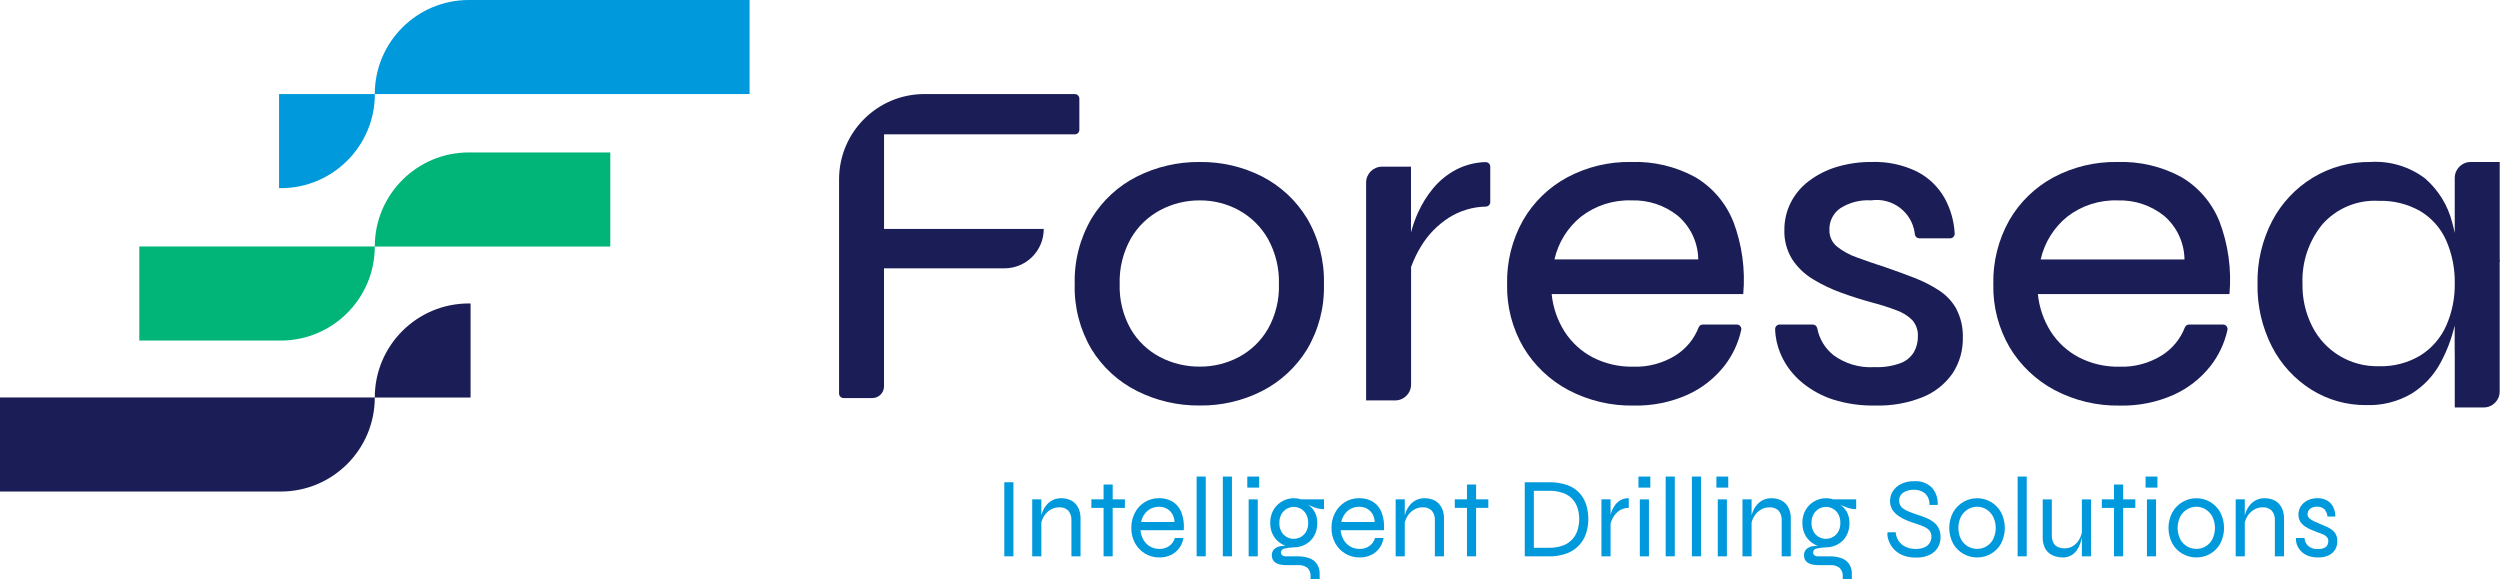 <svg width="650" height="150.576" id="b" xmlns="http://www.w3.org/2000/svg" viewBox="0 0 650 150.576"><defs><style>.as{fill:#00b577;}.at{fill:#1b1d56;}.au{fill:#0099dc;}</style></defs><g id="c"><path id="d" class="au" d="M121.899,0c-13.506,0-24.455,10.949-24.455,24.455h0s97.446,0,97.446,0V0h-72.991Z"/><path id="e" class="as" d="M121.899,39.636c-13.506,0-24.455,10.949-24.455,24.455h0s61.232,0,61.232,0v-24.455h-36.777Z"/><path id="f" class="at" d="M121.899,78.897c-13.506,0-24.455,10.949-24.455,24.455h24.907v-24.455h-.452Z"/><path id="g" class="at" d="M0,103.345v24.455h72.991c13.506,0,24.455-10.949,24.455-24.455H0Z"/><path id="h" class="as" d="M36.216,64.089v24.455h36.774c13.506,0,24.455-10.949,24.455-24.455h-61.23Z"/><path id="i" class="au" d="M72.555,24.465v24.455h.452c13.506,0,24.455-10.949,24.455-24.455h-24.907Z"/><path id="j" class="at" d="M279.453,24.455h-39.108c-12.255,0-22.189,9.935-22.189,22.189v55.672c0,.65.527,1.178,1.178,1.178h7.47c1.678,0,3.038-1.36,3.038-3.038v-30.694h31.322c5.637,0,10.207-4.57,10.207-10.207v-.033h-41.522v-24.594h49.605c.65,0,1.178-.527,1.178-1.178v-8.113c0-.65-.527-1.178-1.178-1.178"/><path id="k" class="at" d="M339.835,56.79c-2.812-4.647-6.861-8.421-11.693-10.902-5.015-2.548-10.574-3.841-16.198-3.768-5.663-.064-11.259,1.228-16.321,3.768-4.883,2.453-8.977,6.231-11.813,10.902-3.037,5.18-4.556,11.11-4.385,17.112-.167,5.944,1.353,11.813,4.385,16.928,2.851,4.641,6.943,8.394,11.813,10.833,5.062,2.54,10.658,3.832,16.321,3.768,5.625.073,11.183-1.22,16.198-3.768,4.82-2.467,8.866-6.216,11.693-10.833,3.032-5.115,4.553-10.984,4.385-16.928.171-6.002-1.348-11.932-4.385-17.112M329.665,85.522c-1.789,3.089-4.403,5.617-7.55,7.301-3.129,1.665-6.625,2.524-10.169,2.496-3.607.034-7.167-.824-10.362-2.496-3.174-1.669-5.812-4.199-7.612-7.301-1.989-3.539-2.977-7.553-2.857-11.61-.136-4.171.875-8.299,2.923-11.936,1.819-3.127,4.478-5.682,7.675-7.376,3.153-1.661,6.667-2.518,10.23-2.496,3.552-.026,7.052.855,10.169,2.558,3.153,1.734,5.766,4.305,7.55,7.43,1.998,3.609,2.987,7.69,2.861,11.813.121,4.065-.868,8.087-2.861,11.632"/><path id="l" class="at" d="M386.211,42.144c-2.623.072-5.198.728-7.536,1.919-2.339,1.221-4.41,2.899-6.09,4.934-1.574,1.907-2.884,4.016-3.898,6.272-.758,1.665-1.369,3.392-1.828,5.162v-17.098h-7.529c-2.288,0-4.143,1.855-4.143,4.143v56.632h7.55c2.288,0,4.143-1.855,4.143-4.143v-30.538c.712-1.969,1.631-3.858,2.741-5.633,1.792-2.89,4.206-5.344,7.065-7.185,2.892-1.834,6.232-2.837,9.656-2.899.63-.028,1.126-.547,1.126-1.178v-9.199c.001-.65-.525-1.178-1.176-1.179-.023,0-.045,0-.068.002"/><path id="m" class="at" d="M450.61,57.52c-1.942-4.83-5.434-8.879-9.927-11.509-5.077-2.747-10.794-4.092-16.563-3.898-5.814-.107-11.558,1.277-16.686,4.02-4.774,2.584-8.737,6.442-11.448,11.144-2.843,5.071-4.273,10.812-4.14,16.624-.128,5.77,1.348,11.462,4.263,16.443,2.819,4.688,6.861,8.519,11.693,11.083,5.215,2.744,11.039,4.126,16.931,4.02,4.818.11,9.601-.847,14.006-2.803,3.77-1.703,7.072-4.293,9.623-7.55,2.116-2.732,3.601-5.898,4.35-9.272.148-.633-.245-1.267-.878-1.415-.092-.022-.186-.032-.281-.031h-8.81c-.482,0-.916.292-1.095.739-1.141,2.945-3.18,5.456-5.829,7.176-3.341,2.125-7.248,3.187-11.205,3.045-3.659.076-7.28-.761-10.534-2.435-2.974-1.561-5.49-3.869-7.301-6.698-1.862-2.941-3.009-6.278-3.349-9.743h49.814c.57-6.43-.325-12.905-2.619-18.939M404.159,67.449c.988-4.393,3.436-8.321,6.943-11.144,3.761-2.891,8.413-4.377,13.153-4.201,4.321-.129,8.548,1.273,11.935,3.959,3.347,2.844,5.301,6.997,5.358,11.389l-37.389-.002Z"/><path id="n" class="at" d="M508.717,80.416c-1.08-1.969-2.628-3.641-4.507-4.87-2.03-1.323-4.194-2.428-6.455-3.297-2.396-.933-4.893-1.846-7.492-2.741-2.762-.893-5.239-1.746-7.43-2.558-1.897-.647-3.669-1.615-5.238-2.861-1.284-1.062-2.005-2.658-1.95-4.324-.069-2.22.984-4.326,2.802-5.603,2.392-1.526,5.207-2.251,8.038-2.07,5.46-.8,10.535,2.979,11.335,8.439.025.169.045.339.061.51.12.541.6.925,1.154.923h8.007c.658-.006,1.186-.545,1.18-1.203,0-.024-.001-.048-.003-.071-.171-3.179-1.046-6.28-2.562-9.079-1.665-3.004-4.188-5.442-7.247-7.004-3.637-1.769-7.651-2.626-11.693-2.496-3.092-.034-6.171.397-9.135,1.279-2.613.778-5.067,2.016-7.247,3.655-1.997,1.493-3.623,3.428-4.75,5.652-1.098,2.193-1.663,4.613-1.648,7.065-.089,2.679.61,5.325,2.009,7.612,1.375,2.108,3.207,3.879,5.36,5.181,2.329,1.427,4.798,2.611,7.369,3.533,2.68.975,5.36,1.828,8.038,2.558,2.145.558,4.259,1.228,6.333,2.009,1.55.542,2.962,1.415,4.14,2.558,1.038,1.192,1.564,2.746,1.462,4.324.013,1.408-.344,2.794-1.036,4.02-.805,1.315-2.027,2.322-3.471,2.861-2.188.784-4.508,1.135-6.83,1.034-3.787.235-7.537-.864-10.598-3.106-2.208-1.76-3.712-4.254-4.239-7.028-.112-.549-.596-.943-1.156-.942h-8.603c-.65,0-1.178.527-1.178,1.178.022,1.077.149,2.15.379,3.203.43,1.952,1.17,3.823,2.193,5.541,1.244,2.077,2.853,3.912,4.75,5.417,2.291,1.826,4.889,3.228,7.673,4.14,3.602,1.137,7.368,1.672,11.144,1.583,4.189.113,8.357-.633,12.246-2.193,3.118-1.259,5.804-3.395,7.734-6.149,1.822-2.76,2.757-6.011,2.68-9.317.083-2.556-.484-5.092-1.648-7.369"/><path id="o" class="at" d="M577.03,57.52c-1.943-4.83-5.434-8.878-9.927-11.509-5.078-2.747-10.796-4.09-16.566-3.893-5.814-.107-11.558,1.277-16.686,4.02-4.774,2.584-8.737,6.442-11.448,11.144-2.843,5.071-4.273,10.812-4.14,16.624-.128,5.77,1.348,11.462,4.263,16.443,2.818,4.688,6.861,8.519,11.693,11.083,5.215,2.744,11.039,4.126,16.931,4.02,4.818.11,9.601-.847,14.006-2.803,3.77-1.703,7.072-4.293,9.623-7.55,2.115-2.732,3.601-5.899,4.35-9.272.148-.633-.245-1.267-.878-1.415-.092-.022-.186-.032-.281-.031h-8.81c-.482,0-.916.292-1.095.739-1.141,2.945-3.18,5.456-5.829,7.176-3.341,2.126-7.248,3.188-11.206,3.045-3.659.076-7.28-.761-10.534-2.435-2.974-1.561-5.49-3.869-7.301-6.698-1.862-2.942-3.009-6.278-3.349-9.743h49.814c.57-6.43-.326-12.905-2.619-18.939M530.577,67.454c.989-4.392,3.436-8.321,6.943-11.144,3.761-2.891,8.413-4.377,13.153-4.201,4.321-.129,8.548,1.273,11.935,3.959,3.348,2.844,5.303,6.997,5.36,11.389l-37.391-.002Z"/><path id="p" class="at" d="M650,67.626h-.075v-25.51h-7.55c-2.288,0-4.143,1.855-4.143,4.142h0v14.298c-.203-.928-.421-1.842-.669-2.732-1.129-4.449-3.595-8.444-7.065-11.448-4.071-3.066-9.103-4.578-14.189-4.263-5.276-.067-10.466,1.346-14.981,4.079-4.46,2.714-8.102,6.587-10.537,11.205-2.63,5.053-3.949,10.686-3.836,16.382-.116,5.688,1.179,11.316,3.768,16.382,2.347,4.567,5.881,8.416,10.23,11.144,4.27,2.671,9.214,4.066,14.251,4.02,4.142.148,8.24-.887,11.815-2.984,3.114-1.933,5.674-4.64,7.43-7.857,1.697-3.096,2.965-6.409,3.768-9.847v6.191c0,.471,0,1.142.021,1.884v13.224h7.536c2.288,0,4.143-1.855,4.143-4.142h0v-33.539l.083-.631ZM636.041,84.62c-1.399,3.177-3.709,5.868-6.637,7.734-3.278,1.994-7.067,2.988-10.902,2.861-7.267.189-13.996-3.815-17.296-10.292-1.761-3.446-2.64-7.275-2.558-11.144-.216-5.615,1.626-11.116,5.181-15.468,3.702-4.171,9.11-6.415,14.677-6.09,3.771-.114,7.5.813,10.779,2.68,2.951,1.775,5.289,4.41,6.698,7.553,1.567,3.566,2.336,7.431,2.254,11.326.051,3.726-.697,7.42-2.193,10.833"/><rect id="q" class="au" x="261.119" y="125.386" width="2.369" height="19.255"/><path id="r" class="au" d="M268.377,129.833h2.369v14.811h-2.369v-14.811ZM275.842,129.536c.727-.011,1.45.11,2.134.356.605.22,1.152.574,1.599,1.036.446.474.789,1.035,1.008,1.649.247.699.367,1.437.356,2.178v9.891h-2.369v-9.303c.07-.929-.216-1.851-.801-2.576-.641-.615-1.514-.927-2.4-.86-.794-.005-1.573.21-2.251.622-.697.421-1.282,1.005-1.703,1.703-.458.762-.737,1.618-.815,2.503l-.031-1.719c.085-.777.289-1.537.608-2.251.284-.639.675-1.225,1.156-1.733.914-.961,2.183-1.502,3.509-1.495"/><path id="s" class="au" d="M283.758,129.83h8.714v2.223h-8.714v-2.223ZM286.928,125.98h2.369v18.664h-2.369v-18.664Z"/><path id="t" class="au" d="M305.465,139.872h2.221c-.145.934-.505,1.821-1.053,2.591-.553.768-1.285,1.388-2.134,1.806-.945.459-1.985.687-3.036.666-2.647.042-5.098-1.391-6.359-3.719-.656-1.213-.988-2.575-.963-3.954-.021-1.381.303-2.745.942-3.968.591-1.132,1.476-2.084,2.562-2.755,1.105-.677,2.379-1.026,3.674-1.008,1.288-.042,2.559.293,3.66.963,1.023.675,1.802,1.662,2.221,2.814.514,1.457.711,3.008.577,4.548h-11.257c.077.898.35,1.768.801,2.548.412.709,1.004,1.296,1.717,1.703.742.413,1.581.623,2.43.608.917.028,1.818-.247,2.562-.784.692-.51,1.196-1.233,1.437-2.058M301.409,131.757c-1.123-.035-2.22.345-3.08,1.067-.853.761-1.433,1.781-1.649,2.904h8.678c.002-1.118-.453-2.188-1.26-2.963-.734-.662-1.692-1.022-2.68-1.008"/><rect id="u" class="au" x="311.122" y="123.905" width="2.369" height="20.736"/><rect id="v" class="au" x="317.935" y="123.905" width="2.369" height="20.736"/><path id="w" class="au" d="M327.376,126.778h-3.08v-2.873h3.08v2.873ZM324.651,129.84h2.369v14.811h-2.369v-14.811Z"/><path id="x" class="au" d="M336.392,142.301c-1.04.001-2.063-.259-2.977-.756-.943-.508-1.731-1.26-2.282-2.178-.605-1.032-.908-2.212-.874-3.408-.032-1.198.265-2.381.86-3.422,1.283-2.161,3.754-3.322,6.236-2.932.298.048.59.122.874.224h6.012v2.548c-.865-.002-1.723-.162-2.532-.471-.74-.27-1.458-.597-2.148-.977l-.118-.118c.643.338,1.22.79,1.703,1.333.442.509.784,1.097,1.008,1.733.232.672.348,1.378.342,2.089.034,1.191-.257,2.37-.843,3.408-.532.918-1.306,1.671-2.237,2.178-.927.503-1.967.764-3.022.756M340.749,150.572v-.652c.077-.843-.221-1.677-.815-2.28-.702-.522-1.57-.773-2.442-.706h-2.968c-.572.008-1.143-.047-1.703-.163-.428-.085-.835-.25-1.201-.488-.3-.202-.543-.478-.706-.801-.161-.332-.242-.698-.235-1.067-.045-.642.207-1.269.683-1.703.483-.397,1.068-.648,1.689-.725.638-.099,1.286-.099,1.924,0l1.413.325c-.833.027-1.661.136-2.473.325-.505.066-.88.499-.874,1.008-.006.282.12.551.342.725.298.21.659.31,1.022.283h3.08c.955-.012,1.906.133,2.814.429.814.262,1.528.768,2.044,1.451.555.824.826,1.808.77,2.8v1.244l-2.364-.005ZM336.394,140.084c1.328.011,2.556-.706,3.201-1.868.374-.69.558-1.467.532-2.251.023-.787-.155-1.567-.518-2.266-.319-.59-.796-1.079-1.378-1.413-1.138-.652-2.536-.652-3.674,0-.583.337-1.064.825-1.392,1.413-.377.7-.561,1.488-.532,2.282-.026.784.158,1.562.532,2.251.326.584.808,1.065,1.392,1.392.562.312,1.194.474,1.837.471"/><path id="y" class="au" d="M357.512,139.872h2.221c-.144.933-.504,1.82-1.05,2.591-.553.768-1.285,1.388-2.134,1.806-.945.459-1.985.687-3.036.666-2.647.042-5.098-1.391-6.359-3.719-.656-1.213-.988-2.575-.963-3.954-.021-1.381.303-2.745.942-3.968.591-1.132,1.476-2.084,2.562-2.755,1.105-.677,2.379-1.026,3.674-1.008,1.288-.042,2.56.293,3.66.963,1.023.675,1.802,1.662,2.221,2.814.514,1.457.711,3.008.577,4.548h-11.257c.076.898.35,1.768.801,2.548.412.709,1.004,1.296,1.717,1.703.742.413,1.581.623,2.43.608.917.028,1.818-.247,2.562-.784.692-.51,1.197-1.233,1.437-2.058M353.459,131.757c-1.123-.035-2.22.345-3.08,1.067-.854.76-1.433,1.781-1.649,2.904h8.678c.002-1.118-.453-2.188-1.26-2.963-.734-.662-1.692-1.022-2.68-1.008"/><path id="z" class="au" d="M362.872,129.833h2.369v14.811h-2.369v-14.811ZM370.337,129.536c.727-.011,1.45.11,2.134.356.605.22,1.152.574,1.599,1.036.446.474.789,1.035,1.008,1.649.247.699.367,1.437.356,2.178v9.891h-2.369v-9.303c.07-.929-.216-1.851-.801-2.576-.641-.615-1.514-.927-2.4-.86-.793-.005-1.573.21-2.251.622-.697.421-1.282,1.005-1.703,1.703-.458.762-.737,1.618-.815,2.503l-.031-1.719c.085-.777.289-1.537.608-2.251.284-.639.674-1.225,1.154-1.733.914-.961,2.185-1.502,3.511-1.495"/><path id="aa" class="au" d="M378.246,129.83h8.714v2.223h-8.714v-2.223ZM381.416,125.98h2.369v18.664h-2.372l.002-18.664Z"/><path id="ab" class="au" d="M402.684,125.386c1.657-.045,3.308.211,4.873.756,1.205.431,2.288,1.148,3.156,2.089.787.885,1.372,1.929,1.717,3.062.36,1.181.54,2.409.532,3.643.006,1.247-.184,2.486-.563,3.674-.759,2.427-2.595,4.367-4.976,5.259-1.515.56-3.124.826-4.738.784h-6.25v-19.255l6.25-.012ZM398.803,142.421h3.881c1.32.043,2.635-.179,3.867-.652.933-.374,1.762-.968,2.414-1.733.585-.707,1.013-1.53,1.258-2.414.245-.878.37-1.785.37-2.697.001-.901-.123-1.799-.37-2.666-.245-.866-.674-1.669-1.258-2.355-.656-.746-1.485-1.321-2.414-1.674-1.238-.452-2.55-.663-3.867-.622h-3.881v14.813Z"/><path id="ac" class="au" d="M416.37,129.833h2.379v14.811h-2.379v-14.811ZM423.48,132.056c-.905-.031-1.795.234-2.534.756-.664.484-1.211,1.112-1.599,1.837-.361.652-.616,1.357-.756,2.089l-.031-1.719c.015-.299.054-.596.118-.888.1-.485.249-.958.445-1.413.226-.539.519-1.047.874-1.512.38-.496.862-.904,1.413-1.199.64-.33,1.353-.493,2.072-.471l-.002,2.52Z"/><path id="ad" class="au" d="M429.078,126.778h-3.08v-2.873h3.08v2.873ZM426.353,129.84h2.369v14.811h-2.369v-14.811Z"/><rect id="ae" class="au" x="433.077" y="123.905" width="2.369" height="20.736"/><rect id="af" class="au" x="439.892" y="123.905" width="2.369" height="20.736"/><path id="ag" class="au" d="M449.345,126.778h-3.08v-2.873h3.08v2.873ZM446.621,129.84h2.369v14.811h-2.369v-14.811Z"/><path id="ah" class="au" d="M453.043,129.833h2.369v14.811h-2.369v-14.811ZM460.509,129.536c.727-.011,1.45.11,2.134.356.605.22,1.152.574,1.599,1.036.446.474.789,1.035,1.008,1.649.247.699.367,1.437.356,2.178v9.891h-2.369v-9.303c.071-.929-.216-1.851-.801-2.576-.641-.615-1.514-.927-2.4-.86-.793-.005-1.573.21-2.252.622-.697.421-1.282,1.005-1.703,1.703-.458.762-.737,1.618-.815,2.503l-.03-1.719c.085-.777.289-1.537.608-2.251.284-.639.674-1.225,1.154-1.733.914-.961,2.183-1.502,3.509-1.495"/><path id="ai" class="au" d="M474.757,142.301c-1.04.001-2.064-.259-2.977-.756-.943-.508-1.731-1.26-2.282-2.178-.605-1.032-.907-2.212-.874-3.408-.032-1.198.265-2.381.86-3.422,1.283-2.161,3.753-3.322,6.236-2.932.298.048.59.123.874.224h6.012v2.548c-.866-.002-1.725-.161-2.534-.471-.74-.27-1.458-.597-2.148-.977l-.118-.118c.643.338,1.22.79,1.703,1.333.442.509.784,1.097,1.008,1.733.232.672.348,1.378.342,2.089.034,1.191-.258,2.37-.843,3.408-.532.918-1.306,1.671-2.237,2.178-.927.503-1.967.763-3.021.756M479.111,150.572v-.652c.077-.843-.221-1.677-.815-2.28-.702-.522-1.57-.773-2.442-.706h-2.963c-.572.008-1.143-.047-1.703-.163-.428-.085-.835-.25-1.201-.488-.3-.202-.543-.478-.707-.801-.161-.332-.242-.698-.235-1.067-.043-.641.207-1.268.68-1.703.483-.397,1.068-.649,1.689-.725.638-.099,1.288-.099,1.926,0l1.413.325c-.833.027-1.661.136-2.473.325-.505.066-.88.499-.874,1.008-.007.282.12.551.342.725.298.21.659.31,1.022.283h3.08c.955-.012,1.906.133,2.814.429.814.262,1.529.768,2.044,1.451.555.824.826,1.808.77,2.8v1.244l-2.369-.005ZM474.756,140.084c1.328.011,2.556-.706,3.201-1.868.374-.69.558-1.467.532-2.251.024-.787-.155-1.567-.518-2.266-.319-.59-.796-1.079-1.378-1.413-1.138-.652-2.536-.652-3.674,0-.583.337-1.063.825-1.392,1.413-.378.7-.562,1.487-.535,2.282-.025.785.159,1.562.535,2.251.326.584.808,1.065,1.392,1.392.562.312,1.194.474,1.837.471"/><path id="aj" class="au" d="M490.752,138.391h2.134c.084,1.627,1.057,3.075,2.532,3.768.838.392,1.755.585,2.68.563.765.023,1.526-.114,2.235-.4.555-.227,1.029-.614,1.364-1.112.315-.492.478-1.065.471-1.649.028-.561-.138-1.116-.471-1.568-.371-.436-.837-.781-1.364-1.008-.683-.311-1.386-.579-2.103-.801-.769-.237-1.55-.513-2.341-.829-.774-.307-1.514-.695-2.207-1.156-.658-.429-1.22-.99-1.648-1.649-.43-.698-.647-1.507-.622-2.327,0-.886.251-1.755.725-2.503.525-.812,1.263-1.463,2.134-1.884,1.056-.51,2.219-.759,3.391-.725,1.721-.134,3.417.481,4.651,1.689,1.066,1.237,1.599,2.846,1.481,4.475h-2.134c.074-1.132-.357-2.238-1.178-3.022-.839-.641-1.877-.966-2.932-.919-.928-.018-1.843.227-2.638.706-.75.461-1.183,1.3-1.126,2.178-.009.395.078.786.252,1.14.201.363.485.673.829.904.49.332,1.017.606,1.571.815.661.267,1.476.558,2.444.874.628.198,1.275.433,1.941.706.651.271,1.268.619,1.837,1.036.567.42,1.033.961,1.364,1.585.37.749.548,1.579.518,2.414.005.907-.225,1.799-.666,2.591-.484.838-1.207,1.513-2.075,1.941-1.132.536-2.377.791-3.629.742-1.103.026-2.202-.149-3.243-.518-.819-.296-1.569-.754-2.207-1.347-.534-.5-.979-1.086-1.319-1.733-.283-.536-.487-1.109-.608-1.703-.097-.408-.106-.832-.028-1.244"/><path id="ak" class="au" d="M514.063,144.938c-1.245.005-2.47-.311-3.556-.919-1.118-.624-2.044-1.541-2.68-2.652-1.363-2.565-1.363-5.64,0-8.205.641-1.115,1.565-2.039,2.68-2.68,1.081-.623,2.308-.949,3.556-.942,1.24-.006,2.46.319,3.533.942,1.106.642,2.021,1.567,2.652,2.68,1.342,2.57,1.342,5.635,0,8.205-.625,1.109-1.542,2.026-2.652,2.652-1.078.607-2.295.923-3.533.919M514.063,142.715c.821.002,1.629-.212,2.341-.622.756-.441,1.376-1.081,1.792-1.851.928-1.876.928-4.077,0-5.954-.421-.775-1.039-1.425-1.792-1.884-.706-.428-1.516-.653-2.341-.652-.828,0-1.64.219-2.355.636-.763.448-1.391,1.092-1.82,1.865-.943,1.882-.948,4.098-.014,5.984.42.776,1.051,1.418,1.82,1.851.723.407,1.539.622,2.369.622"/><rect id="al" class="au" x="524.581" y="123.905" width="2.369" height="20.736"/><path id="am" class="au" d="M541.438,137.739l.03.829c-.02.237-.074.602-.162,1.095-.106.56-.255,1.111-.445,1.649-.214.616-.512,1.2-.888,1.733-.388.557-.894,1.023-1.481,1.364-.683.375-1.456.559-2.235.532-.597-.003-1.19-.088-1.764-.252-.605-.169-1.174-.45-1.675-.829-.544-.424-.972-.979-1.243-1.613-.339-.816-.499-1.694-.471-2.576v-9.835h2.369v9.236c-.037.721.11,1.441.429,2.089.262.481.676.861,1.178,1.081.521.222,1.082.332,1.648.325.902.033,1.788-.238,2.518-.77.658-.495,1.186-1.141,1.54-1.884.335-.68.555-1.41.652-2.162M543.659,144.653h-2.369v-14.811h2.369v14.811Z"/><path id="an" class="au" d="M546.473,129.83h8.714v2.223h-8.714v-2.223ZM549.643,125.98h2.369v18.664h-2.369v-18.664Z"/><path id="ao" class="au" d="M560.929,126.778h-3.08v-2.873h3.08v2.873ZM558.204,129.84h2.369v14.811h-2.369v-14.811Z"/><path id="ap" class="au" d="M571.065,144.938c-1.245.005-2.47-.311-3.556-.919-1.118-.624-2.044-1.541-2.68-2.652-1.363-2.565-1.363-5.64,0-8.205.641-1.114,1.566-2.039,2.68-2.68,1.081-.623,2.308-.948,3.556-.942,1.24-.006,2.46.319,3.533.942,1.106.642,2.021,1.567,2.652,2.68,1.342,2.57,1.342,5.635,0,8.205-.625,1.109-1.542,2.027-2.652,2.652-1.078.607-2.295.923-3.533.919M571.065,142.715c.821.002,1.629-.212,2.341-.622.756-.441,1.376-1.081,1.792-1.851.928-1.876.928-4.077,0-5.954-.421-.775-1.039-1.425-1.792-1.884-.706-.428-1.516-.653-2.341-.652-.828,0-1.64.219-2.355.636-.763.448-1.391,1.092-1.82,1.865-.943,1.882-.948,4.098-.014,5.984.421.776,1.053,1.418,1.823,1.851.723.407,1.539.622,2.369.622"/><path id="aq" class="au" d="M581.279,129.833h2.369v14.811h-2.369v-14.811ZM588.745,129.536c.727-.011,1.45.11,2.134.356.605.22,1.152.574,1.599,1.036.446.474.789,1.035,1.008,1.649.247.699.367,1.437.356,2.178v9.891h-2.376v-9.303c.07-.929-.216-1.851-.801-2.576-.641-.615-1.514-.927-2.4-.86-.793-.005-1.573.21-2.252.622-.697.421-1.282,1.005-1.703,1.703-.458.762-.737,1.618-.815,2.503l-.03-1.719c.085-.777.289-1.537.608-2.251.284-.639.675-1.225,1.156-1.733.914-.961,2.183-1.502,3.509-1.495"/><path id="ar" class="au" d="M596.978,139.873h2.193c.032.792.379,1.539.963,2.075.712.578,1.617.864,2.532.801.541.023,1.081-.067,1.585-.266.35-.148.645-.401.843-.725.179-.311.271-.664.266-1.022.021-.39-.101-.774-.342-1.081-.254-.286-.567-.514-.919-.666-.429-.194-.87-.362-1.319-.504-.573-.217-1.16-.452-1.762-.706-.59-.24-1.156-.537-1.689-.888-.507-.328-.937-.763-1.26-1.274-.327-.55-.49-1.181-.471-1.82-.003-.577.118-1.149.356-1.674.237-.524.586-.989,1.022-1.364.463-.396.996-.703,1.571-.904.643-.224,1.319-.334,1.999-.325.872-.029,1.736.175,2.503.591.678.391,1.224.973,1.571,1.674.379.78.576,1.636.577,2.503h-2.044c-.063-.722-.36-1.403-.845-1.941-.505-.433-1.159-.651-1.823-.608-.665-.044-1.324.144-1.865.532-.427.342-.669.866-.652,1.413-.011.412.162.808.471,1.081.367.319.782.579,1.229.77.504.228,1.042.463,1.616.706.573.243,1.123.479,1.648.706.501.221.975.499,1.413.829.413.315.753.717.994,1.178.263.539.39,1.134.37,1.733.015.775-.185,1.538-.577,2.207-.401.656-.989,1.177-1.689,1.495-.852.379-1.778.562-2.711.535-.839.02-1.676-.105-2.473-.37-.625-.214-1.203-.546-1.703-.977-.423-.365-.779-.801-1.053-1.288-.234-.415-.399-.865-.49-1.333-.075-.36-.095-.729-.059-1.095"/></g></svg>